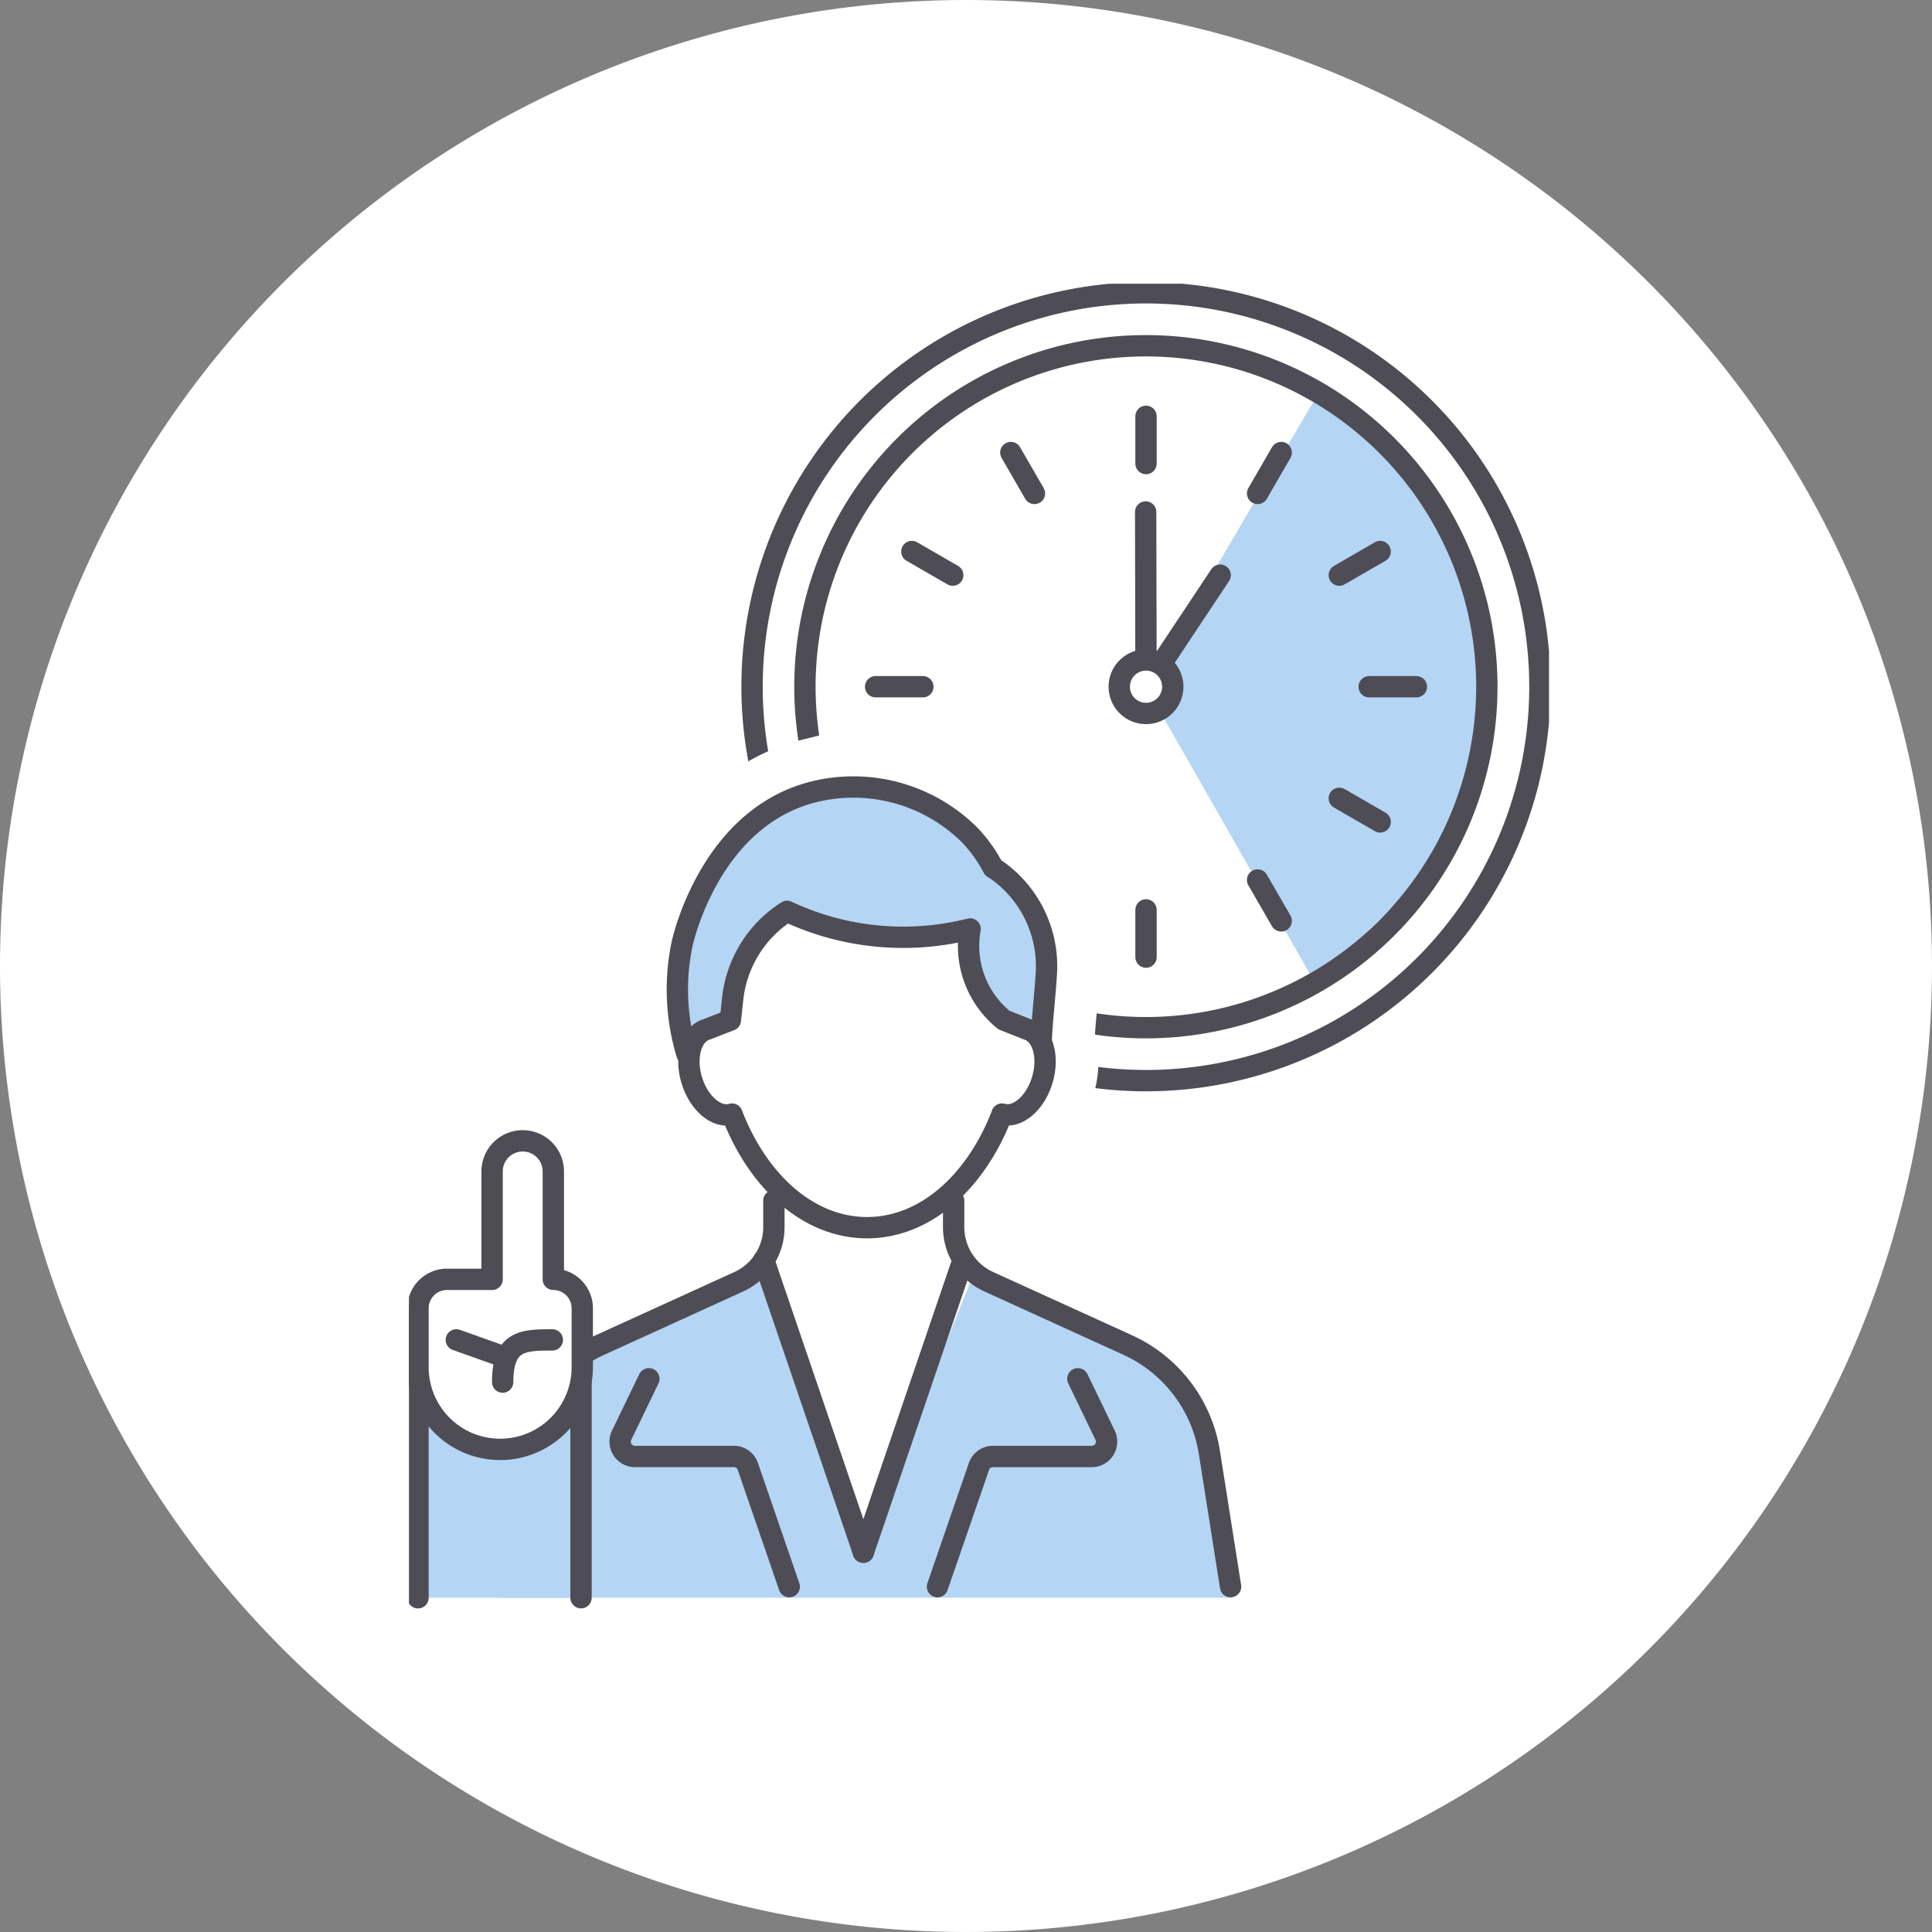 <svg xmlns="http://www.w3.org/2000/svg" xmlns:xlink="http://www.w3.org/1999/xlink" width="154" height="154" viewBox="0 0 154 154">
  <rect x="0" y="0" width="154" height="154" fill="#808080" stroke="none"/>
  <defs>
    <clipPath id="clip-path">
      <rect id="長方形_2385" data-name="長方形 2385" width="90.875" height="110.373" fill="none"/>
    </clipPath>
  </defs>
  <g id="グループ_2954" data-name="グループ 2954" transform="translate(-710 -1761)">
    <path id="パス_2443" data-name="パス 2443" d="M77,0A77,77,0,1,1,0,77,77,77,0,0,1,77,0Z" transform="translate(710 1761)" fill="#fff"/>
    <g id="グループ_2948" data-name="グループ 2948" transform="translate(742.598 1783.615)" clip-path="url(#clip-path)">
      <path id="パス_2412" data-name="パス 2412" d="M82.7,57.246l-13.475-23.6L83.1,10.03c18.843,12.321,15.026,28.523,9.455,37.558" transform="translate(-10.482 -1.519)" fill="#b5d5f5"/>
      <path id="パス_2413" data-name="パス 2413" d="M37.194,33.006A27.178,27.178,0,1,1,64.372,60.184,27.178,27.178,0,0,1,37.194,33.006Z" transform="translate(-5.632 -0.882)" fill="none" stroke="#4e4d56" stroke-linecap="round" stroke-linejoin="round" stroke-width="1.701"/>
      <line id="線_449" data-name="線 449" y2="3.764" transform="translate(58.751 10.571)" fill="none" stroke="#4e4d56" stroke-linecap="round" stroke-linejoin="round" stroke-width="1.701"/>
      <line id="線_450" data-name="線 450" y2="3.764" transform="translate(58.751 49.913)" fill="none" stroke="#4e4d56" stroke-linecap="round" stroke-linejoin="round" stroke-width="1.701"/>
      <line id="線_451" data-name="線 451" x1="3.764" transform="translate(76.54 32.124)" fill="none" stroke="#4e4d56" stroke-linecap="round" stroke-linejoin="round" stroke-width="1.701"/>
      <line id="線_452" data-name="線 452" x1="3.764" transform="translate(37.198 32.124)" fill="none" stroke="#4e4d56" stroke-linecap="round" stroke-linejoin="round" stroke-width="1.701"/>
      <line id="線_453" data-name="線 453" x2="1.882" y2="3.259" transform="translate(47.975 13.458)" fill="none" stroke="#4e4d56" stroke-linecap="round" stroke-linejoin="round" stroke-width="1.701"/>
      <line id="線_454" data-name="線 454" x2="1.882" y2="3.259" transform="translate(67.646 47.529)" fill="none" stroke="#4e4d56" stroke-linecap="round" stroke-linejoin="round" stroke-width="1.701"/>
      <line id="線_455" data-name="線 455" x1="3.259" y2="1.882" transform="translate(74.157 21.347)" fill="none" stroke="#4e4d56" stroke-linecap="round" stroke-linejoin="round" stroke-width="1.701"/>
      <line id="線_456" data-name="線 456" x1="3.259" y2="1.882" transform="translate(40.086 41.018)" fill="none" stroke="#4e4d56" stroke-linecap="round" stroke-linejoin="round" stroke-width="1.701"/>
      <line id="線_457" data-name="線 457" x2="3.259" y2="1.882" transform="translate(40.086 21.347)" fill="none" stroke="#4e4d56" stroke-linecap="round" stroke-linejoin="round" stroke-width="1.701"/>
      <line id="線_458" data-name="線 458" x2="3.259" y2="1.882" transform="translate(74.157 41.018)" fill="none" stroke="#4e4d56" stroke-linecap="round" stroke-linejoin="round" stroke-width="1.701"/>
      <line id="線_459" data-name="線 459" x1="1.882" y2="3.259" transform="translate(67.646 13.458)" fill="none" stroke="#4e4d56" stroke-linecap="round" stroke-linejoin="round" stroke-width="1.701"/>
      <line id="線_460" data-name="線 460" x1="1.882" y2="3.259" transform="translate(47.975 47.529)" fill="none" stroke="#4e4d56" stroke-linecap="round" stroke-linejoin="round" stroke-width="1.701"/>
      <path id="パス_2414" data-name="パス 2414" d="M69.2,21.443l.031,13.928,5.91-8.895" transform="translate(-10.478 -3.247)" fill="none" stroke="#4e4d56" stroke-linecap="round" stroke-linejoin="round" stroke-width="1.701"/>
      <path id="パス_2415" data-name="パス 2415" d="M66.72,37.475a2.134,2.134,0,1,1,2.134,2.134,2.134,2.134,0,0,1-2.134-2.134" transform="translate(-10.103 -5.351)" fill="#fff"/>
      <circle id="楕円形_372" data-name="楕円形 372" cx="2.134" cy="2.134" r="2.134" transform="translate(56.617 29.989)" fill="none" stroke="#4e4d56" stroke-linecap="round" stroke-linejoin="round" stroke-width="1.701"/>
      <path id="パス_2416" data-name="パス 2416" d="M32.229,32.252a31.4,31.4,0,1,1,31.4,31.4A31.4,31.4,0,0,1,32.229,32.252Z" transform="translate(-4.88 -0.129)" fill="none" stroke="#4e4d56" stroke-linecap="round" stroke-linejoin="round" stroke-width="1.701"/>
      <path id="パス_2417" data-name="パス 2417" d="M8.268,118.632H66.743s-1.449-14.873-4.516-17.45S46.3,92.7,46.3,92.7l-8.543,21.463L29.538,91.747s-16.252,7.156-17.7,10.622S8.268,118.632,8.268,118.632Z" transform="translate(-1.252 -13.893)" fill="none" stroke="#fff" stroke-width="8.504"/>
      <path id="パス_2418" data-name="パス 2418" d="M30.341,86.136v2.109A4.786,4.786,0,0,1,27.535,92.6L16.472,97.642a11.359,11.359,0,0,0-6.515,8.564l-1.69,10.7" transform="translate(-1.252 -13.043)" fill="none" stroke="#fff" stroke-width="8.504"/>
      <path id="パス_2419" data-name="パス 2419" d="M51.165,86.136v2.109a4.8,4.8,0,0,0,1.633,3.6,4.983,4.983,0,0,0,1.174.754l11.063,5.039a11.359,11.359,0,0,1,6.515,8.564l1.69,10.7" transform="translate(-7.748 -13.043)" fill="none" stroke="#fff" stroke-width="8.504"/>
      <path id="パス_2420" data-name="パス 2420" d="M33.315,119.434l-3.3-9.583a1.172,1.172,0,0,0-1.112-.794H21.018a1.181,1.181,0,0,1-1.064-1.694l2.173-4.5" transform="translate(-3.003 -15.576)" fill="none" stroke="#fff" stroke-width="8.504"/>
      <path id="パス_2421" data-name="パス 2421" d="M33.325,91.723l.008.02L41.267,115" transform="translate(-5.046 -13.889)" fill="none" stroke="#fff" stroke-width="8.504"/>
      <path id="パス_2422" data-name="パス 2422" d="M60.836,102.865l2.173,4.5a1.182,1.182,0,0,1-1.064,1.693H54.064a1.172,1.172,0,0,0-1.112.794l-3.306,9.583" transform="translate(-7.517 -15.576)" fill="none" stroke="#fff" stroke-width="8.504"/>
      <line id="線_461" data-name="線 461" x1="7.943" y2="23.275" transform="translate(36.221 77.835)" fill="none" stroke="#fff" stroke-width="8.504"/>
      <path id="パス_2423" data-name="パス 2423" d="M25.976,68.561a17.681,17.681,0,0,1-.389-8.766c.132-.608,2.355-10.108,10.518-12.138a13.144,13.144,0,0,1,12.466,3.506,11.613,11.613,0,0,1,1.818,2.563,2.673,2.673,0,0,1,.343.216,9.384,9.384,0,0,1,3.887,8.274c-.105,1.718-.406,4.391-.406,5.459" transform="translate(-3.817 -7.16)" fill="none" stroke="#fff" stroke-width="8.504"/>
      <path id="パス_2424" data-name="パス 2424" d="M51.255,75.114c1.212.364,2.648-.851,3.208-2.715s.031-3.67-1.18-4.034L51.4,67.617l-.172-.149a7.593,7.593,0,0,1-2.518-7.107l-.046.011a21.784,21.784,0,0,1-14.545-1.415,9.462,9.462,0,0,0-4.335,6.972l-.183,1.7-1.9.739c-1.212.364-1.74,2.171-1.18,4.034s2,3.079,3.208,2.715c2.075,5.392,6.117,9.053,10.766,9.053s8.688-3.658,10.763-9.053Z" transform="translate(-3.981 -8.927)" fill="none" stroke="#fff" stroke-width="8.504"/>
      <path id="パス_2425" data-name="パス 2425" d="M8.268,118.632H66.743s-1.449-14.873-4.516-17.45S46.3,92.7,46.3,92.7l-8.543,21.463L29.538,91.747s-16.252,7.156-17.7,10.622-3.575,16.263-3.575,16.263" transform="translate(-1.252 -13.893)" fill="#b5d5f5"/>
      <path id="パス_2426" data-name="パス 2426" d="M30.341,86.136v2.109A4.786,4.786,0,0,1,27.535,92.6L16.472,97.642a11.359,11.359,0,0,0-6.515,8.564l-1.69,10.7" transform="translate(-1.252 -13.043)" fill="none" stroke="#4e4d56" stroke-linecap="round" stroke-linejoin="round" stroke-width="1.701"/>
      <path id="パス_2427" data-name="パス 2427" d="M51.165,86.136v2.109a4.8,4.8,0,0,0,1.633,3.6,4.983,4.983,0,0,0,1.174.754l11.063,5.039a11.359,11.359,0,0,1,6.515,8.564l1.69,10.7" transform="translate(-7.748 -13.043)" fill="none" stroke="#4e4d56" stroke-linecap="round" stroke-linejoin="round" stroke-width="1.701"/>
      <path id="パス_2428" data-name="パス 2428" d="M33.315,119.434l-3.3-9.583a1.172,1.172,0,0,0-1.112-.794H21.018a1.181,1.181,0,0,1-1.064-1.694l2.173-4.5" transform="translate(-3.003 -15.576)" fill="none" stroke="#4e4d56" stroke-linecap="round" stroke-linejoin="round" stroke-width="1.701"/>
      <path id="パス_2429" data-name="パス 2429" d="M33.325,91.723l.008.02L41.267,115" transform="translate(-5.046 -13.889)" fill="none" stroke="#4e4d56" stroke-linecap="round" stroke-linejoin="round" stroke-width="1.701"/>
      <path id="パス_2430" data-name="パス 2430" d="M60.836,102.865l2.173,4.5a1.182,1.182,0,0,1-1.064,1.693H54.064a1.172,1.172,0,0,0-1.112.794l-3.306,9.583" transform="translate(-7.517 -15.576)" fill="none" stroke="#4e4d56" stroke-linecap="round" stroke-linejoin="round" stroke-width="1.701"/>
      <line id="線_462" data-name="線 462" x1="7.943" y2="23.275" transform="translate(36.221 77.835)" fill="none" stroke="#4e4d56" stroke-linecap="round" stroke-linejoin="round" stroke-width="1.701"/>
      <path id="パス_2431" data-name="パス 2431" d="M25.976,68.561a17.681,17.681,0,0,1-.389-8.766c.132-.608,2.355-10.108,10.518-12.138a13.144,13.144,0,0,1,12.466,3.506,11.613,11.613,0,0,1,1.818,2.563,2.673,2.673,0,0,1,.343.216,9.384,9.384,0,0,1,3.887,8.274c-.105,1.718-.406,4.391-.406,5.459" transform="translate(-3.817 -7.16)" fill="#b5d5f5"/>
      <path id="パス_2432" data-name="パス 2432" d="M25.976,68.561a17.681,17.681,0,0,1-.389-8.766c.132-.608,2.355-10.108,10.518-12.138a13.144,13.144,0,0,1,12.466,3.506,11.613,11.613,0,0,1,1.818,2.563,2.673,2.673,0,0,1,.343.216,9.384,9.384,0,0,1,3.887,8.274c-.105,1.718-.406,4.391-.406,5.459" transform="translate(-3.817 -7.16)" fill="none" stroke="#4e4d56" stroke-linecap="round" stroke-linejoin="round" stroke-width="1.701"/>
      <path id="パス_2433" data-name="パス 2433" d="M51.255,75.114c1.212.364,2.648-.851,3.208-2.715s.031-3.67-1.18-4.034L51.4,67.617l-.172-.149a7.593,7.593,0,0,1-2.518-7.107l-.046.011a21.784,21.784,0,0,1-14.545-1.415,9.462,9.462,0,0,0-4.335,6.972l-.183,1.7-1.9.739c-1.212.364-1.74,2.171-1.18,4.034s2,3.079,3.208,2.715c2.075,5.392,6.117,9.053,10.766,9.053s8.688-3.658,10.763-9.053Z" transform="translate(-3.981 -8.927)" fill="#fff"/>
      <path id="パス_2434" data-name="パス 2434" d="M51.255,75.114c1.212.364,2.648-.851,3.208-2.715s.031-3.67-1.18-4.034L51.4,67.617l-.172-.149a7.593,7.593,0,0,1-2.518-7.107l-.046.011a21.784,21.784,0,0,1-14.545-1.415,9.462,9.462,0,0,0-4.335,6.972l-.183,1.7-1.9.739c-1.212.364-1.74,2.171-1.18,4.034s2,3.079,3.208,2.715c2.075,5.392,6.117,9.053,10.766,9.053s8.688-3.658,10.763-9.053Z" transform="translate(-3.981 -8.927)" fill="none" stroke="#4e4d56" stroke-linecap="round" stroke-linejoin="round" stroke-width="1.701"/>
      <path id="パス_2435" data-name="パス 2435" d="M13.843,119.351V96.5H.85v22.855" transform="translate(-0.129 -14.612)" fill="#b5d5f5"/>
      <path id="パス_2436" data-name="パス 2436" d="M13.843,119.351V96.5H.85v22.855" transform="translate(-0.129 -14.612)" fill="none" stroke="#4e4d56" stroke-linecap="round" stroke-linejoin="round" stroke-width="1.701"/>
      <path id="パス_2437" data-name="パス 2437" d="M11.636,91.553v-8.6a2.44,2.44,0,1,0-4.88,0v8.6h-3.6A2.307,2.307,0,0,0,.85,93.861v4.7a6.547,6.547,0,1,0,13.094,0v-4.7A2.307,2.307,0,0,0,11.636,91.553Z" transform="translate(-0.129 -12.192)" fill="#fff"/>
      <path id="パス_2438" data-name="パス 2438" d="M11.636,91.553v-8.6a2.44,2.44,0,1,0-4.88,0v8.6h-3.6A2.307,2.307,0,0,0,.85,93.861v4.7a6.547,6.547,0,1,0,13.094,0v-4.7A2.307,2.307,0,0,0,11.636,91.553Z" transform="translate(-0.129 -12.192)" fill="none" stroke="#4e4d56" stroke-linecap="round" stroke-linejoin="round" stroke-width="1.701"/>
      <path id="パス_2439" data-name="パス 2439" d="M12.762,99.209c-2.328,0-3.96.043-3.96,3.365" transform="translate(-1.333 -15.022)" fill="#fff"/>
      <path id="パス_2440" data-name="パス 2440" d="M12.762,99.209c-2.328,0-3.96.043-3.96,3.365" transform="translate(-1.333 -15.022)" fill="none" stroke="#4e4d56" stroke-linecap="round" stroke-linejoin="round" stroke-width="1.701"/>
      <line id="線_463" data-name="線 463" x1="3.992" y1="1.423" transform="translate(3.775 84.187)" fill="#fff"/>
      <line id="線_464" data-name="線 464" x1="3.992" y1="1.423" transform="translate(3.775 84.187)" fill="none" stroke="#4e4d56" stroke-linecap="round" stroke-linejoin="round" stroke-width="1.701"/>
    </g>
  </g>
</svg>
